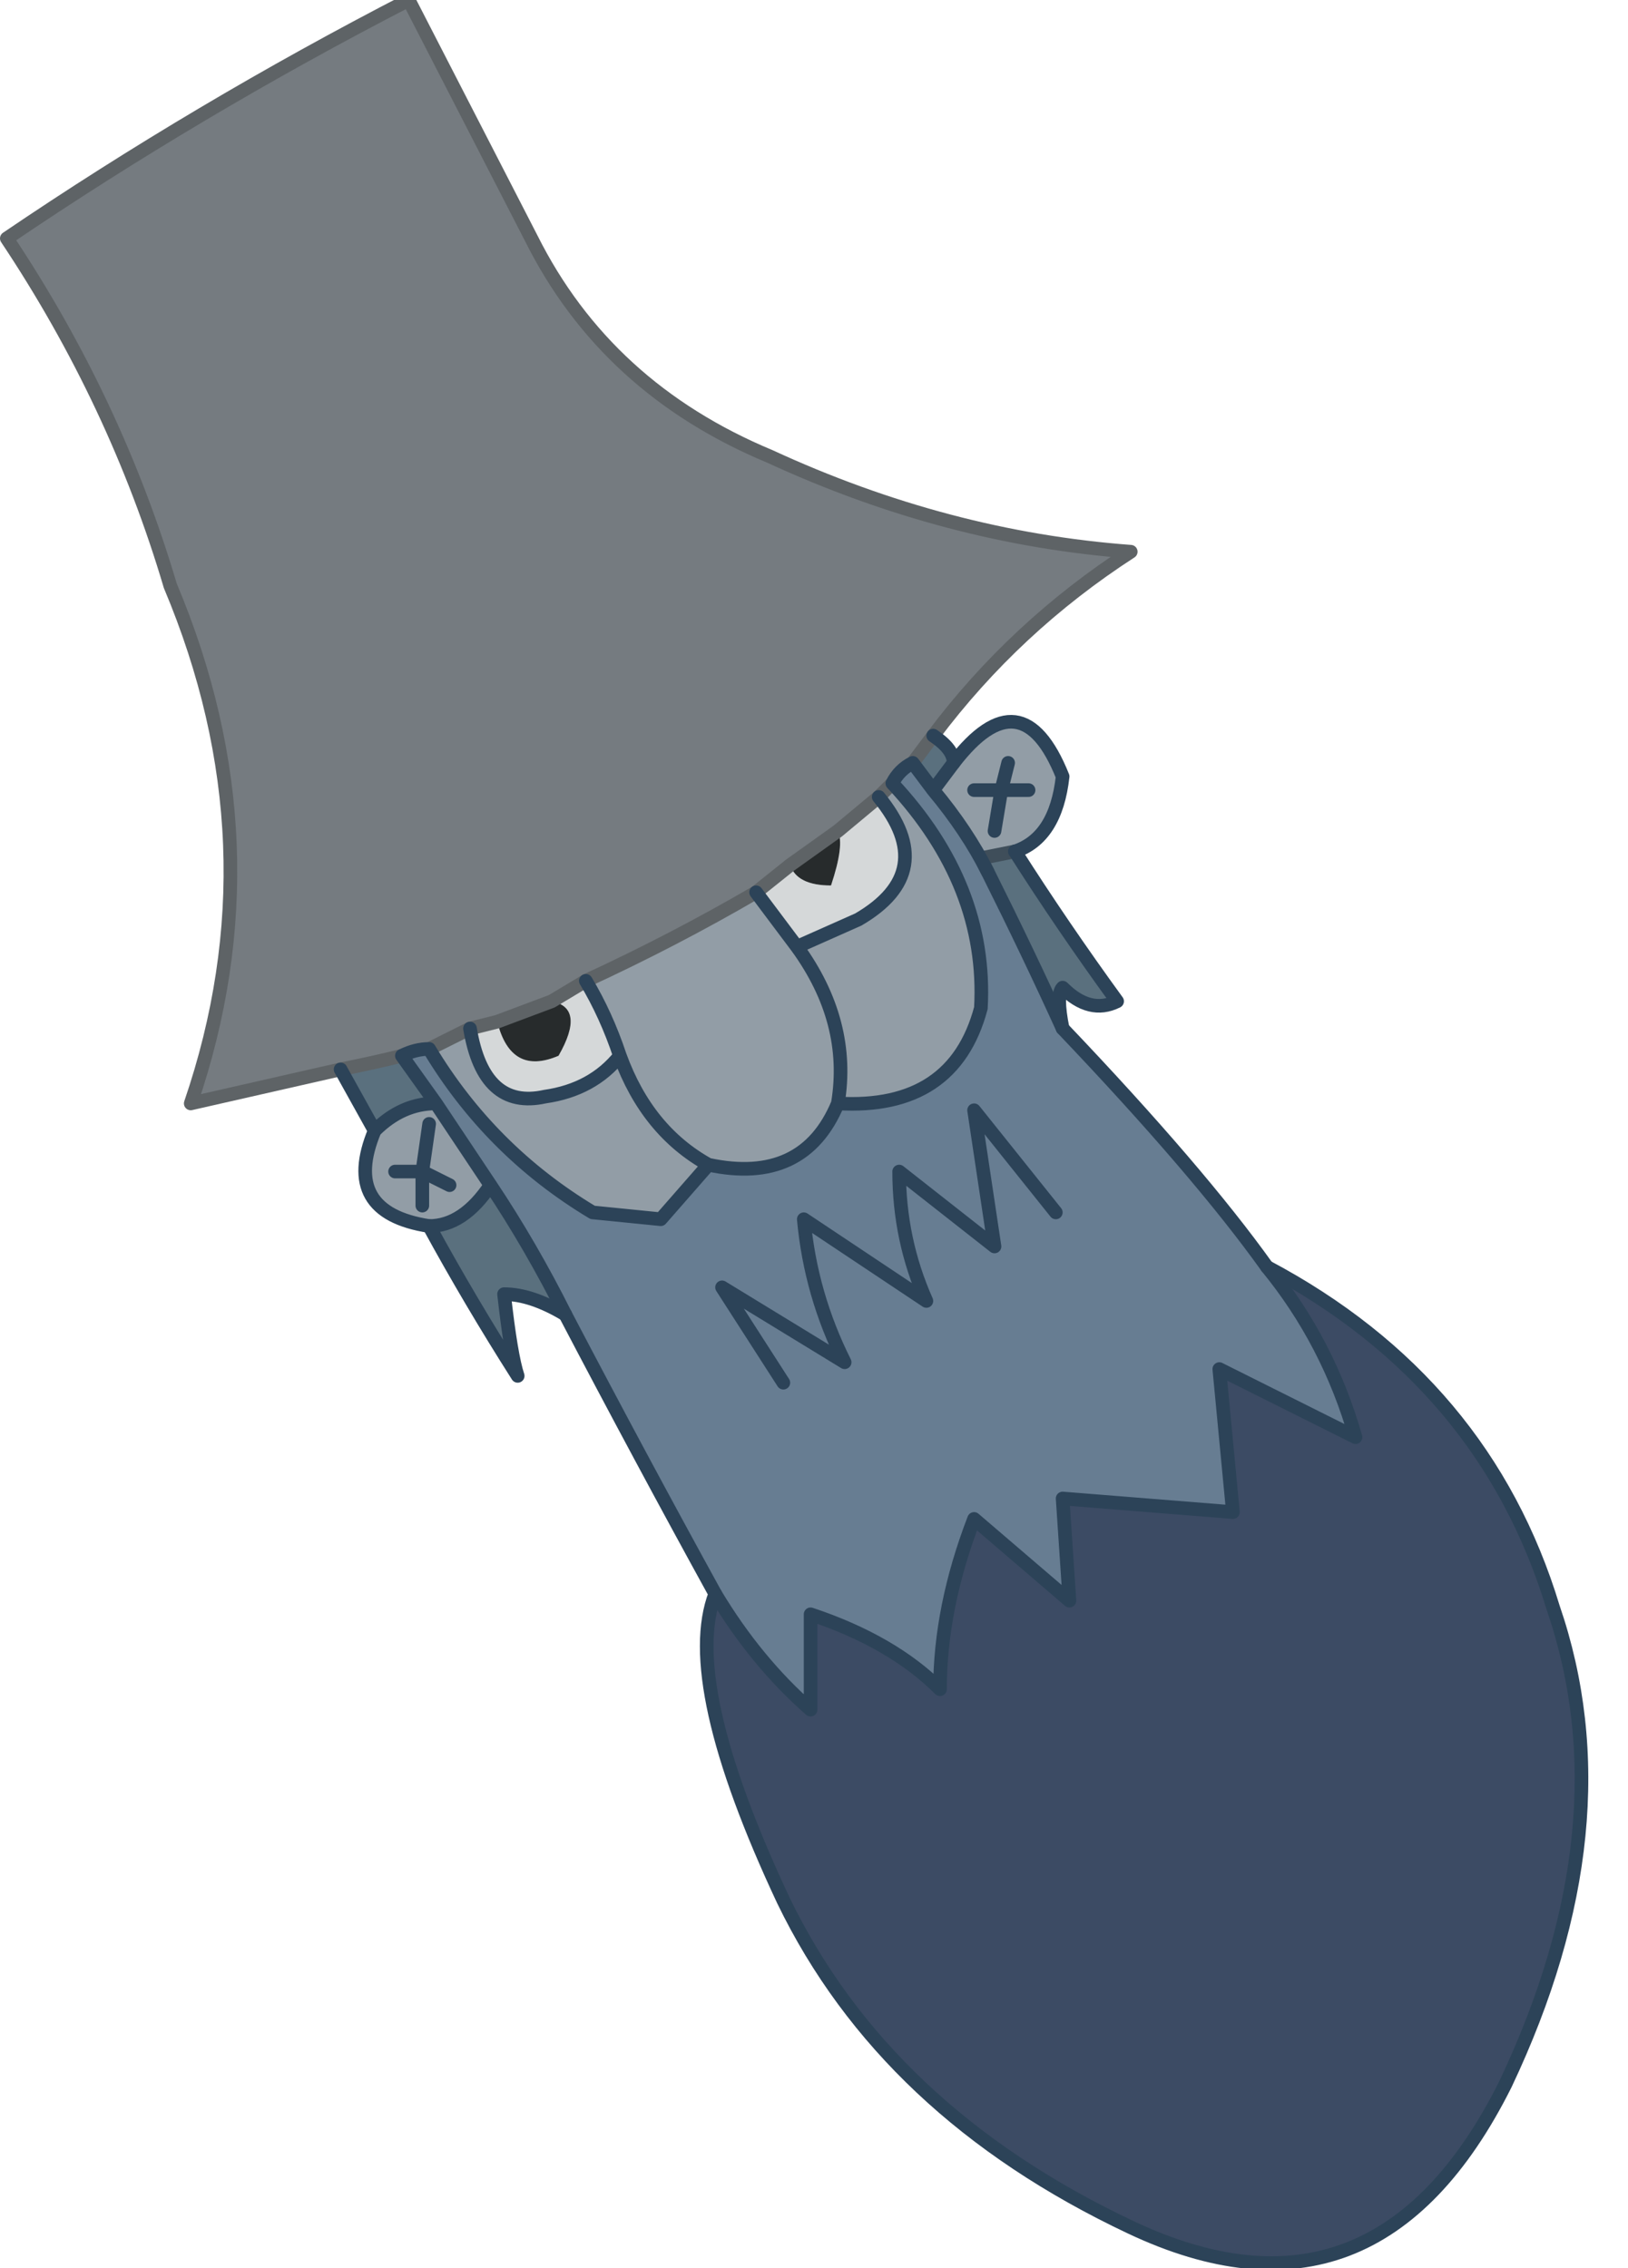 <?xml version="1.0" encoding="UTF-8" standalone="no"?>
<svg xmlns:xlink="http://www.w3.org/1999/xlink" height="16.65px" width="11.95px" xmlns="http://www.w3.org/2000/svg">
  <g transform="matrix(1.0, 0.0, 0.0, 1.0, 7.65, 11.1)">
    <path d="M-5.15 -3.25 L-6.25 -3.0 Q-5.6 -4.9 -6.4 -6.8 -6.8 -8.15 -7.6 -9.35 -6.2 -10.3 -4.65 -11.1 L-3.75 -9.35 Q-3.2 -8.25 -2.0 -7.75 -0.7 -7.15 0.65 -7.05 -0.2 -6.5 -0.8 -5.7 L-0.95 -5.5 Q-1.05 -5.45 -1.1 -5.35 L-1.2 -5.25 -1.5 -5.0 -1.85 -4.75 -2.1 -4.55 Q-2.7 -4.2 -3.35 -3.9 L-3.6 -3.75 -4.0 -3.6 -4.2 -3.55 -4.5 -3.4 Q-4.6 -3.4 -4.7 -3.35 -4.9 -3.3 -5.15 -3.25" fill="#757b80" fill-rule="evenodd" stroke="none"/>
    <path d="M-0.65 -5.5 Q-0.15 -6.15 0.15 -5.4 0.1 -4.95 -0.2 -4.85 L-0.45 -4.8 -0.4 -4.7 Q-0.55 -5.0 -0.8 -5.3 L-0.65 -5.5 M-4.5 -2.1 Q-5.15 -2.2 -4.9 -2.8 -4.7 -3.0 -4.45 -3.0 -4.25 -2.7 -4.05 -2.4 -4.25 -2.1 -4.5 -2.1 M-4.5 -3.4 L-4.2 -3.55 Q-4.1 -2.95 -3.65 -3.05 -3.3 -3.1 -3.1 -3.35 -3.2 -3.65 -3.35 -3.9 -2.7 -4.2 -2.1 -4.55 -1.95 -4.35 -1.8 -4.15 L-1.35 -4.35 Q-0.75 -4.7 -1.2 -5.25 L-1.1 -5.35 Q-0.4 -4.6 -0.45 -3.7 -0.65 -2.95 -1.5 -3.0 -1.4 -3.6 -1.8 -4.15 -1.4 -3.6 -1.5 -3.0 -1.75 -2.4 -2.45 -2.55 -2.9 -2.8 -3.1 -3.35 -2.9 -2.8 -2.45 -2.55 L-2.8 -2.15 -3.3 -2.2 Q-4.05 -2.65 -4.5 -3.4 M-0.1 -5.3 L-0.3 -5.3 -0.25 -5.5 -0.3 -5.3 -0.1 -5.3 M-0.5 -5.3 L-0.3 -5.3 -0.35 -5.0 -0.3 -5.3 -0.5 -5.3 M-4.75 -2.5 L-4.55 -2.5 -4.55 -2.25 -4.55 -2.5 -4.75 -2.5 M-4.35 -2.4 L-4.55 -2.5 -4.5 -2.85 -4.55 -2.5 -4.35 -2.4" fill="#929da6" fill-rule="evenodd" stroke="none"/>
    <path d="M0.15 -3.55 Q1.15 -2.5 1.65 -1.8 2.1 -1.25 2.3 -0.55 L1.3 -1.05 1.4 0.0 0.15 -0.1 0.2 0.65 -0.5 0.05 Q-0.75 0.7 -0.75 1.3 -1.1 0.95 -1.7 0.75 L-1.7 1.45 Q-2.1 1.1 -2.4 0.6 -2.95 -0.4 -3.5 -1.45 -3.75 -1.95 -4.05 -2.4 -4.25 -2.7 -4.45 -3.0 L-4.7 -3.35 Q-4.6 -3.4 -4.5 -3.4 -4.05 -2.65 -3.3 -2.2 L-2.8 -2.15 -2.45 -2.55 Q-1.75 -2.4 -1.5 -3.0 -0.65 -2.95 -0.45 -3.7 -0.4 -4.6 -1.1 -5.35 -1.05 -5.45 -0.95 -5.5 L-0.8 -5.3 Q-0.55 -5.0 -0.4 -4.7 -0.1 -4.1 0.15 -3.55 M0.1 -2.2 L-0.5 -2.95 -0.35 -1.95 -1.05 -2.5 Q-1.05 -2.0 -0.85 -1.55 L-1.75 -2.15 Q-1.7 -1.6 -1.45 -1.1 L-2.35 -1.65 -1.9 -0.95 -2.35 -1.65 -1.45 -1.1 Q-1.7 -1.6 -1.75 -2.15 L-0.85 -1.55 Q-1.05 -2.0 -1.05 -2.5 L-0.35 -1.95 -0.5 -2.95 0.1 -2.2" fill="#677d92" fill-rule="evenodd" stroke="none"/>
    <path d="M-4.2 -3.55 L-4.0 -3.6 Q-3.9 -3.2 -3.55 -3.35 -3.35 -3.7 -3.6 -3.75 L-3.35 -3.9 Q-3.2 -3.65 -3.1 -3.35 -3.3 -3.1 -3.65 -3.05 -4.1 -2.95 -4.2 -3.55 M-2.1 -4.55 L-1.85 -4.75 Q-1.8 -4.6 -1.55 -4.6 -1.45 -4.9 -1.5 -5.0 L-1.2 -5.25 Q-0.75 -4.7 -1.35 -4.35 L-1.8 -4.15 Q-1.95 -4.35 -2.1 -4.55" fill="#d5d8d9" fill-rule="evenodd" stroke="none"/>
    <path d="M-0.8 -5.7 Q-0.65 -5.6 -0.65 -5.5 L-0.8 -5.3 -0.95 -5.5 -0.8 -5.7 M-0.2 -4.85 Q0.15 -4.3 0.55 -3.75 0.35 -3.65 0.15 -3.85 0.1 -3.8 0.15 -3.55 -0.1 -4.1 -0.4 -4.7 L-0.45 -4.8 -0.2 -4.85 M-3.5 -1.45 Q-3.75 -1.6 -3.95 -1.6 -3.9 -1.15 -3.85 -1.0 -4.2 -1.55 -4.5 -2.1 -4.25 -2.1 -4.05 -2.4 -3.75 -1.95 -3.5 -1.45 M-4.9 -2.8 L-5.15 -3.25 Q-4.9 -3.3 -4.7 -3.35 L-4.45 -3.0 Q-4.7 -3.0 -4.9 -2.8" fill="#5a707e" fill-rule="evenodd" stroke="none"/>
    <path d="M-4.0 -3.6 L-3.6 -3.75 Q-3.35 -3.7 -3.55 -3.35 -3.9 -3.2 -4.0 -3.6 M-1.85 -4.75 L-1.5 -5.0 Q-1.45 -4.9 -1.55 -4.6 -1.8 -4.6 -1.85 -4.75" fill="#272b2c" fill-rule="evenodd" stroke="none"/>
    <path d="M1.65 -1.8 Q3.25 -0.95 3.75 0.7 4.3 2.3 3.4 4.2 2.45 6.1 0.65 5.25 -1.15 4.4 -1.9 2.85 -2.65 1.25 -2.4 0.6 -2.1 1.1 -1.7 1.45 L-1.7 0.75 Q-1.1 0.95 -0.75 1.3 -0.75 0.7 -0.5 0.05 L0.2 0.65 0.15 -0.1 1.4 0.0 1.3 -1.05 2.3 -0.55 Q2.1 -1.25 1.65 -1.8" fill="#3c4b64" fill-rule="evenodd" stroke="none"/>
    <path d="M-5.15 -3.25 L-6.25 -3.0 Q-5.6 -4.9 -6.4 -6.8 -6.8 -8.15 -7.6 -9.35 -6.2 -10.3 -4.65 -11.1 L-3.75 -9.35 Q-3.2 -8.25 -2.0 -7.75 -0.7 -7.15 0.65 -7.05 -0.2 -6.5 -0.8 -5.7 L-0.95 -5.5 M-5.15 -3.25 Q-4.9 -3.3 -4.7 -3.35 M-4.5 -3.4 L-4.2 -3.55 -4.0 -3.6 -3.6 -3.75 -3.35 -3.9 Q-2.7 -4.2 -2.1 -4.55 L-1.85 -4.75 -1.5 -5.0 -1.2 -5.25 -1.1 -5.35" fill="none" stroke="#5e6366" stroke-linecap="round" stroke-linejoin="round" stroke-width="0.1"/>
    <path d="M-0.4 -4.7 L-0.45 -4.8 -0.2 -4.85" fill="none" stroke="#3f4e5a" stroke-linecap="round" stroke-linejoin="round" stroke-width="0.1"/>
    <path d="M-0.8 -5.7 Q-0.65 -5.6 -0.65 -5.5 M-0.2 -4.85 Q0.15 -4.3 0.55 -3.75 0.35 -3.65 0.15 -3.85 0.1 -3.8 0.15 -3.55 M1.65 -1.8 Q3.25 -0.95 3.75 0.7 4.3 2.3 3.4 4.2 2.45 6.1 0.65 5.25 -1.15 4.4 -1.9 2.85 -2.65 1.25 -2.4 0.6 M-3.5 -1.45 Q-3.75 -1.6 -3.95 -1.6 -3.9 -1.15 -3.85 -1.0 -4.2 -1.55 -4.5 -2.1 M-4.9 -2.8 L-5.15 -3.25" fill="none" stroke="#2c4358" stroke-linecap="round" stroke-linejoin="round" stroke-width="0.1"/>
    <path d="M-0.65 -5.5 Q-0.15 -6.15 0.15 -5.4 0.1 -4.95 -0.2 -4.85 M0.15 -3.55 Q1.15 -2.5 1.65 -1.8 2.1 -1.25 2.3 -0.55 L1.3 -1.05 1.4 0.0 0.15 -0.1 0.2 0.65 -0.5 0.05 Q-0.75 0.7 -0.75 1.3 -1.1 0.95 -1.7 0.75 L-1.7 1.45 Q-2.1 1.1 -2.4 0.6 -2.95 -0.4 -3.5 -1.45 -3.75 -1.95 -4.05 -2.4 -4.25 -2.7 -4.45 -3.0 -4.7 -3.0 -4.9 -2.8 -5.15 -2.2 -4.5 -2.1 -4.25 -2.1 -4.05 -2.4 M-4.7 -3.35 Q-4.6 -3.4 -4.5 -3.4 -4.05 -2.65 -3.3 -2.2 L-2.8 -2.15 -2.45 -2.55 Q-1.75 -2.4 -1.5 -3.0 -0.65 -2.95 -0.45 -3.7 -0.4 -4.6 -1.1 -5.35 -1.05 -5.45 -0.95 -5.5 L-0.8 -5.3 Q-0.55 -5.0 -0.4 -4.7 -0.1 -4.1 0.15 -3.55 M-1.2 -5.25 Q-0.75 -4.7 -1.35 -4.35 L-1.8 -4.15 Q-1.4 -3.6 -1.5 -3.0 M-0.35 -5.0 L-0.3 -5.3 -0.5 -5.3 M-0.25 -5.5 L-0.3 -5.3 -0.1 -5.3 M-0.65 -5.5 L-0.8 -5.3 M-1.8 -4.15 Q-1.95 -4.35 -2.1 -4.55 M-4.2 -3.55 Q-4.1 -2.95 -3.65 -3.05 -3.3 -3.1 -3.1 -3.35 -3.2 -3.65 -3.35 -3.9 M-3.1 -3.35 Q-2.9 -2.8 -2.45 -2.55 M-4.5 -2.85 L-4.55 -2.5 -4.35 -2.4 M-4.55 -2.25 L-4.55 -2.5 -4.75 -2.5 M-1.9 -0.95 L-2.35 -1.65 -1.45 -1.1 Q-1.7 -1.6 -1.75 -2.15 L-0.85 -1.55 Q-1.05 -2.0 -1.05 -2.5 L-0.35 -1.95 -0.5 -2.95 0.1 -2.2 M-4.45 -3.0 L-4.7 -3.35" fill="none" stroke="#2c4358" stroke-linecap="round" stroke-linejoin="round" stroke-width="0.1"/>
  </g>
</svg>
